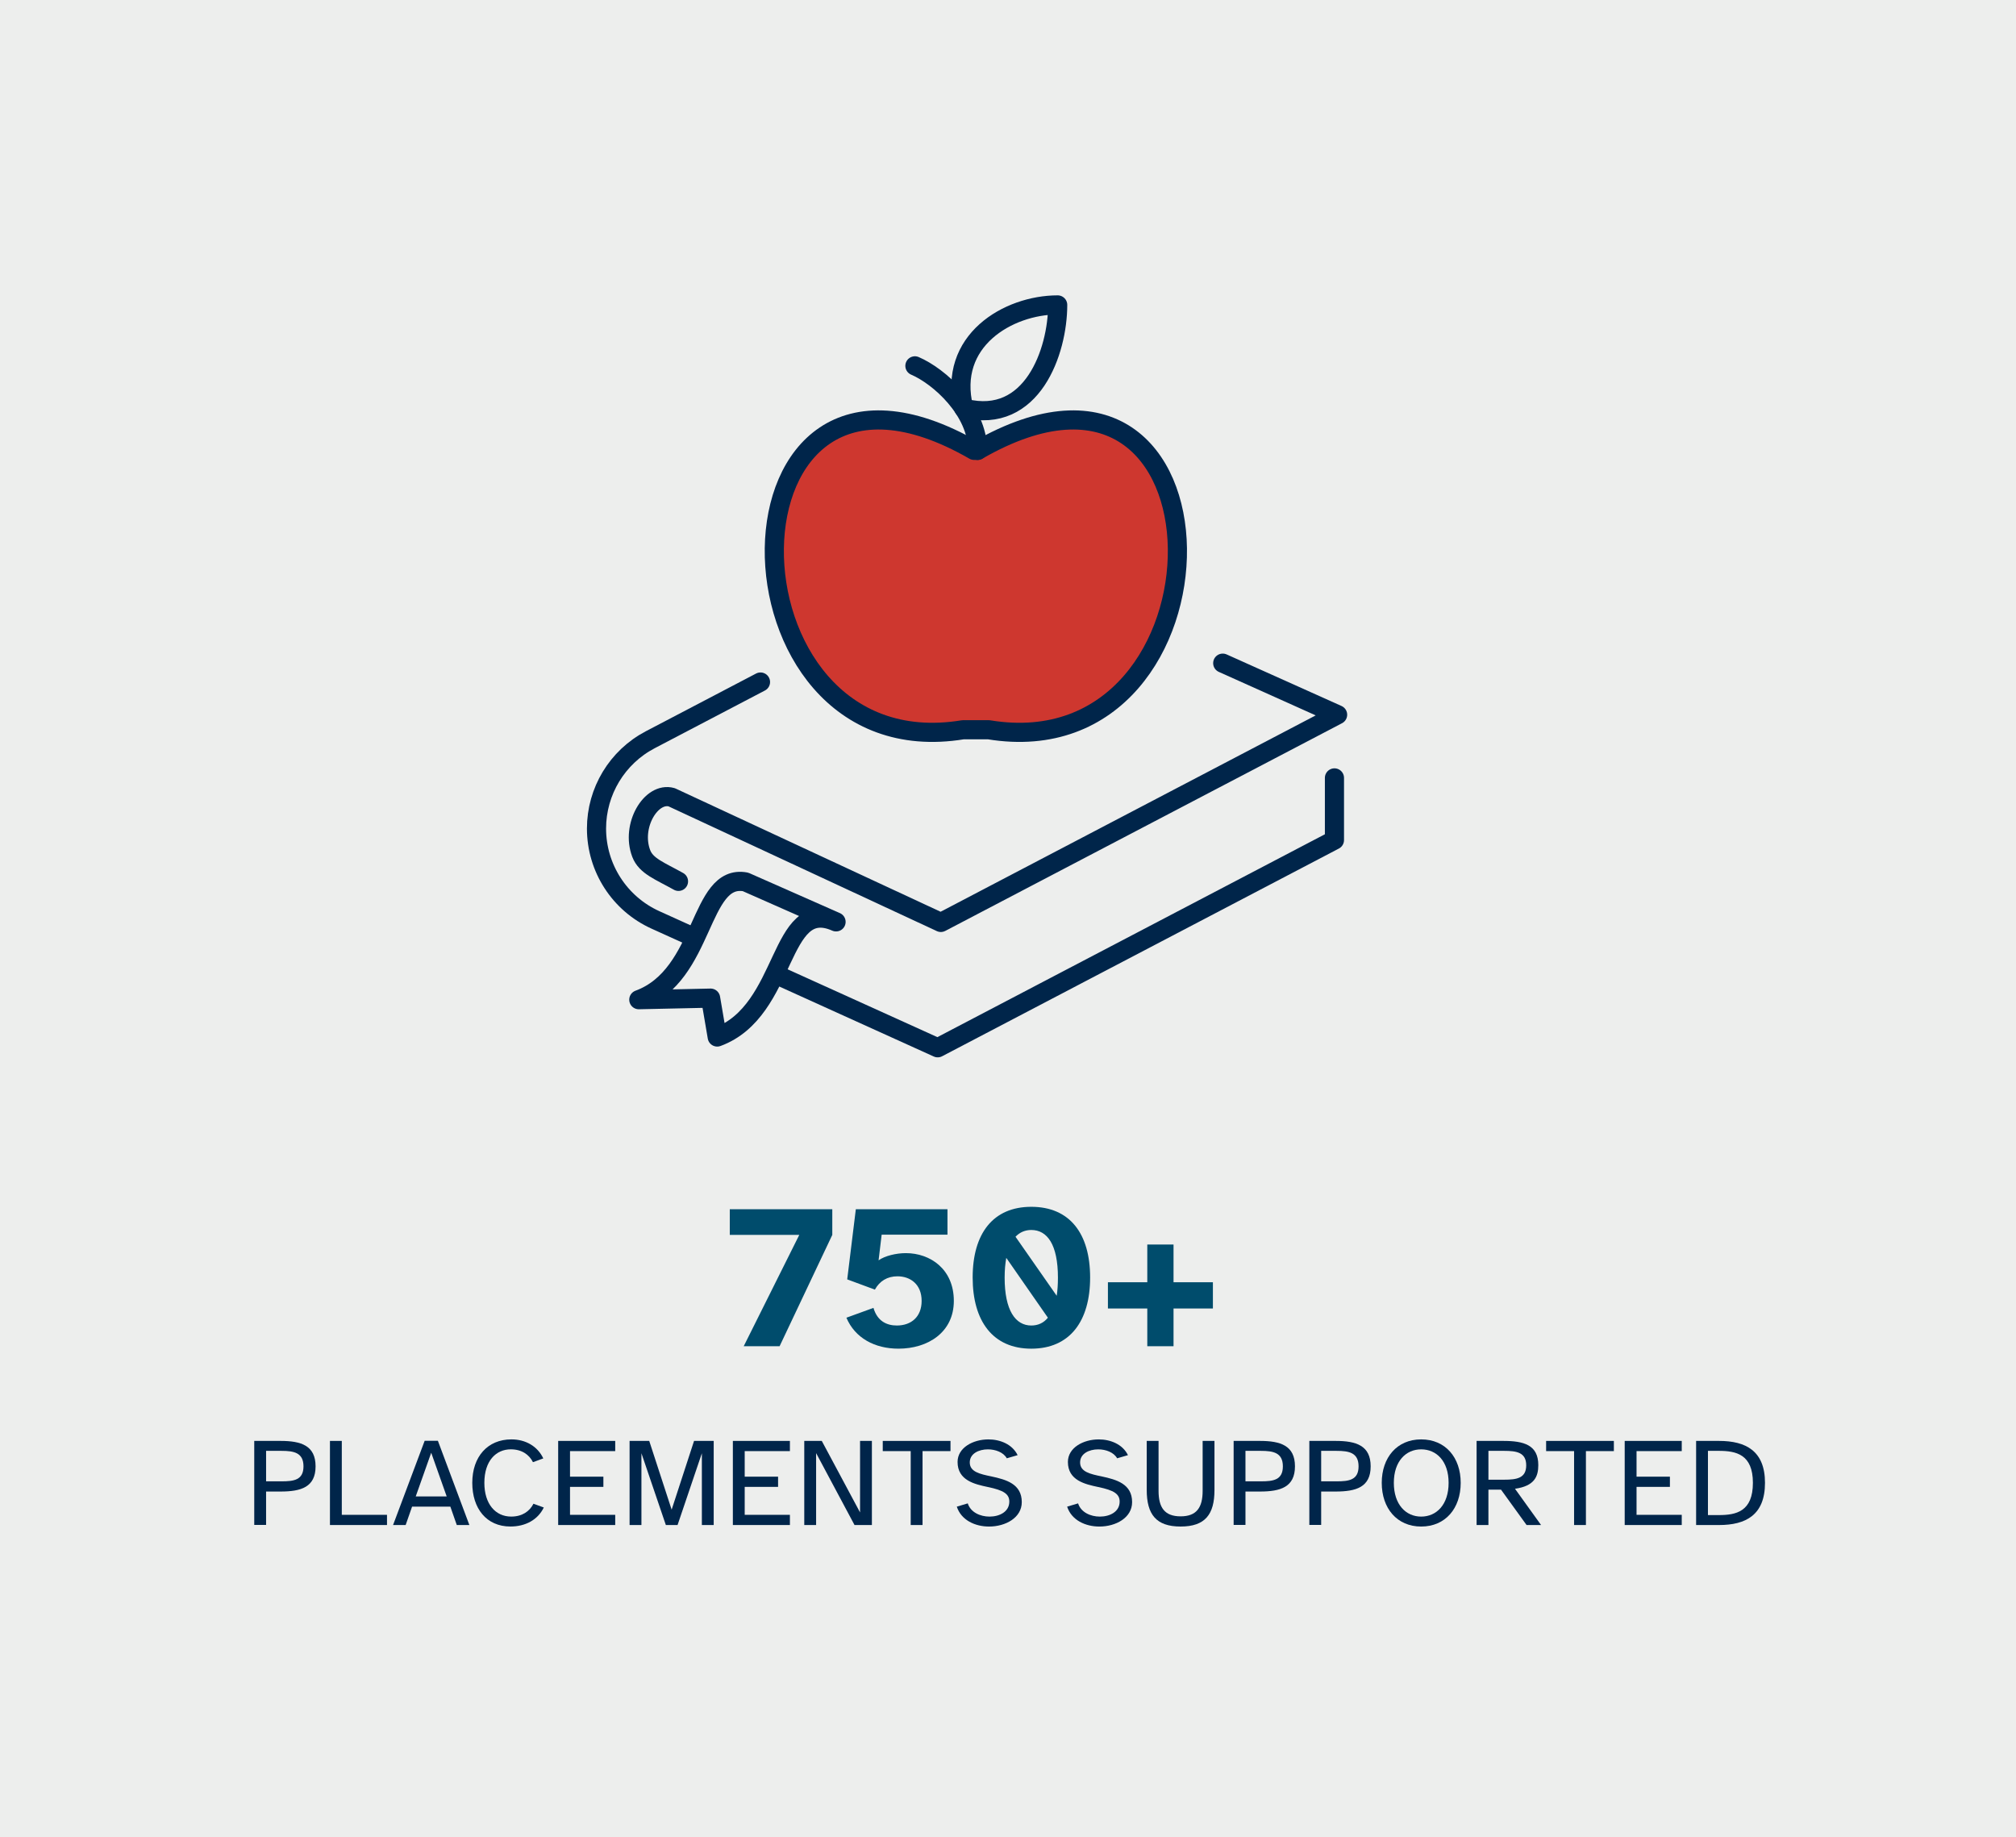 <?xml version="1.0" encoding="UTF-8"?>
<svg id="a" data-name="Layer 1" xmlns="http://www.w3.org/2000/svg" viewBox="0 0 263.333 240">
  <defs>
    <style>
      .b {
        fill: #ce372f;
      }

      .b, .c {
        stroke: #00254a;
        stroke-linecap: round;
        stroke-linejoin: round;
        stroke-width: 2.5px;
      }

      .d {
        fill: #edeeed;
      }

      .d, .e, .f {
        stroke-width: 0px;
      }

      .e {
        fill: #00254a;
      }

      .f {
        fill: #004c6c;
      }

      .c {
        fill: none;
      }
    </style>
  </defs>
  <rect class="d" width="263.333" height="240"/>
  <g>
    <path class="f" d="m97.145,175.843l7.258-14.541h-9.078v-3.348h13.39v3.348l-6.883,14.541h-4.686Z"/>
    <path class="f" d="m110.558,172.12l3.534-1.285c.509,1.74,1.741,2.303,3.053,2.303,1.875,0,3.24-1.125,3.24-3.213,0-2.196-1.499-3.214-3.159-3.214-1.312,0-2.33.616-2.946,1.74l-3.615-1.339,1.125-9.158h11.971v3.32h-8.597l-.401,3.348c.83-.589,2.303-.938,3.562-.938,3.187,0,6.267,2.089,6.267,6.24,0,4.097-3.375,6.239-7.231,6.239-3.106,0-5.678-1.393-6.802-4.044Z"/>
    <path class="f" d="m134.708,157.633c5.035,0,7.686,3.508,7.686,9.238,0,5.704-2.65,9.293-7.686,9.293-5.008,0-7.658-3.589-7.658-9.293,0-5.731,2.65-9.238,7.658-9.238Zm-3.481,9.238c0,4.311,1.419,6.267,3.481,6.267.857,0,1.607-.321,2.17-1.018l-5.436-7.819c-.134.75-.214,1.58-.214,2.57Zm1.419-5.329l5.383,7.713c.106-.696.16-1.5.16-2.356,0-4.338-1.393-6.239-3.481-6.239-.803,0-1.499.294-2.062.883Z"/>
    <path class="f" d="m144.719,170.915v-3.428h5.142v-4.927h3.428v4.927h5.142v3.428h-5.142v4.928h-3.428v-4.928h-5.142Z"/>
  </g>
  <g>
    <path class="e" d="m33.211,188.212h3.438c2.681,0,4.572.608,4.572,3.322s-1.892,3.29-4.572,3.29h-1.892v4.358h-1.547v-10.971Zm1.547,1.299v3.981h2.022c1.596,0,2.862-.164,2.862-1.957s-1.267-2.023-2.862-2.023h-2.022Z"/>
    <path class="e" d="m43.099,188.212h1.547v9.655h5.905v1.332h-7.452v-10.987Z"/>
    <path class="e" d="m55.47,188.195h1.728l4.112,11.004h-1.645l-.839-2.401h-5l-.839,2.401h-1.645l4.129-11.004Zm-1.168,7.271h4.047l-2.023-5.708-2.023,5.708Z"/>
    <path class="e" d="m61.69,193.689c0-3.422,2.007-5.676,5.115-5.676,1.843,0,3.405.889,4.162,2.484l-1.349.493c-.494-.986-1.464-1.678-2.896-1.678-1.94,0-3.454,1.514-3.454,4.376,0,2.763,1.447,4.408,3.504,4.408,1.431,0,2.401-.675,2.911-1.678l1.349.493c-.789,1.628-2.418,2.483-4.358,2.483-3.143,0-4.984-2.368-4.984-5.707Z"/>
    <path class="e" d="m80.361,188.212v1.332h-5.905v3.339h4.359v1.333h-4.359v3.651h5.905v1.332h-7.451v-10.987h7.451Z"/>
    <path class="e" d="m84.803,188.212l2.928,8.98,2.928-8.98h2.566v10.987h-1.546v-9.376l-3.175,9.376h-1.53l-3.19-9.376v9.376h-1.547v-10.987h2.566Z"/>
    <path class="e" d="m103.179,188.212v1.332h-5.905v3.339h4.359v1.333h-4.359v3.651h5.905v1.332h-7.451v-10.987h7.451Z"/>
    <path class="e" d="m107.342,188.212l5,9.343v-9.343h1.546v10.987h-2.269l-5.017-9.393v9.393h-1.547v-10.987h2.287Z"/>
    <path class="e" d="m115.305,188.212h8.85v1.332h-3.651v9.655h-1.546v-9.655h-3.652v-1.332Z"/>
    <path class="e" d="m126.41,196.37c.378,1.185,1.645,1.728,2.846,1.728,1.315,0,2.582-.642,2.582-1.958,0-.986-.724-1.48-2.812-1.908-1.694-.361-3.947-.855-3.947-3.272,0-1.859,2.007-2.945,4.029-2.945,1.547,0,3.126.642,3.816,2.057l-1.415.411c-.427-.773-1.464-1.168-2.467-1.168-1.201,0-2.369.56-2.369,1.711,0,1.233,1.333,1.514,2.83,1.826,1.907.411,3.964.97,3.964,3.356,0,2.039-2.122,3.19-4.276,3.19-1.81,0-3.636-.822-4.211-2.599l1.431-.428Z"/>
    <path class="e" d="m140.821,196.37c.379,1.185,1.645,1.728,2.846,1.728,1.316,0,2.583-.642,2.583-1.958,0-.986-.724-1.48-2.812-1.908-1.694-.361-3.948-.855-3.948-3.272,0-1.859,2.007-2.945,4.03-2.945,1.546,0,3.125.642,3.816,2.057l-1.415.411c-.428-.773-1.464-1.168-2.468-1.168-1.2,0-2.368.56-2.368,1.711,0,1.233,1.332,1.514,2.829,1.826,1.908.411,3.964.97,3.964,3.356,0,2.039-2.121,3.19-4.276,3.19-1.81,0-3.635-.822-4.211-2.599l1.431-.428Z"/>
    <path class="e" d="m149.787,194.61v-6.398h1.546v6.514c0,2.171.773,3.339,2.879,3.339s2.879-1.168,2.879-3.339v-6.514h1.546v6.398c0,3.207-1.218,4.786-4.425,4.786-3.191,0-4.425-1.579-4.425-4.786Z"/>
    <path class="e" d="m161.139,188.212h3.438c2.682,0,4.573.608,4.573,3.322s-1.892,3.29-4.573,3.29h-1.892v4.358h-1.546v-10.971Zm1.546,1.299v3.981h2.023c1.596,0,2.862-.164,2.862-1.957s-1.267-2.023-2.862-2.023h-2.023Z"/>
    <path class="e" d="m171.027,188.212h3.438c2.682,0,4.573.608,4.573,3.322s-1.892,3.29-4.573,3.29h-1.892v4.358h-1.546v-10.971Zm1.546,1.299v3.981h2.023c1.596,0,2.862-.164,2.862-1.957s-1.267-2.023-2.862-2.023h-2.023Z"/>
    <path class="e" d="m185.635,188.014c3.174,0,5.164,2.369,5.164,5.676,0,3.322-1.99,5.707-5.164,5.707-3.158,0-5.149-2.385-5.149-5.707,0-3.307,1.991-5.676,5.149-5.676Zm0,10.084c2.006,0,3.585-1.562,3.585-4.408,0-2.83-1.579-4.376-3.585-4.376-1.991,0-3.57,1.546-3.57,4.376,0,2.846,1.579,4.408,3.57,4.408Z"/>
    <path class="e" d="m192.875,199.199v-10.987h3.487c2.681,0,4.572.526,4.572,3.158,0,1.496-.493,2.731-3.043,3.092l3.405,4.737h-1.892l-3.339-4.622h-1.645v4.622h-1.546Zm1.546-9.688v3.767h2.057c1.611,0,2.878-.181,2.878-1.875s-1.267-1.892-2.878-1.892h-2.057Z"/>
    <path class="e" d="m201.956,188.212h8.85v1.332h-3.651v9.655h-1.546v-9.655h-3.652v-1.332Z"/>
    <path class="e" d="m219.673,188.212v1.332h-5.905v3.339h4.358v1.333h-4.358v3.651h5.905v1.332h-7.452v-10.987h7.452Z"/>
    <path class="e" d="m221.549,188.212h2.993c3.487,0,6.004,1.299,6.004,5.478,0,4.211-2.517,5.51-6.004,5.51h-2.993v-10.987Zm1.546,9.688h1.415c2.269,0,4.457-.461,4.457-4.211,0-3.718-2.188-4.179-4.457-4.179h-1.415v8.39Z"/>
  </g>
  <g>
    <g>
      <polyline class="c" points="102.231 127.687 122.482 136.861 174.308 109.729 174.308 101.61"/>
      <path class="c" d="m99.337,89.086l-14.397,7.537c-4.317,2.26-7.023,6.73-7.023,11.604h0c0,5.142,3.009,9.808,7.693,11.93l5.087,2.304"/>
      <path class="c" d="m159.715,86.622l15.005,6.735-51.826,27.13-35.159-16.349c-2.685-.755-5.361,3.723-3.976,7.348.63,1.648,2.433,2.275,4.868,3.639"/>
    </g>
    <path class="c" d="m109.207,120.415c-7.631-3.369-6.208,11.61-15.523,15.039l-.864-5.079-9.378.204c8.733-3.215,7.797-16.513,13.936-15.386l11.829,5.222Z"/>
    <path class="b" d="m129.16,95.323c33.027,5.415,33.152-56.427-1.462-36.498h-.46c-34.614-19.93-34.488,41.913-1.462,36.498h3.385Z"/>
    <path class="c" d="m127.697,58.825c0-5.224-5.04-9.691-8.191-11.038"/>
    <path class="c" d="m126.026,53.339c8.798,2.162,12.131-7.453,12.131-13.51-6.456,0-14.443,4.679-12.279,13.478l.148.033Z"/>
  </g>
</svg>